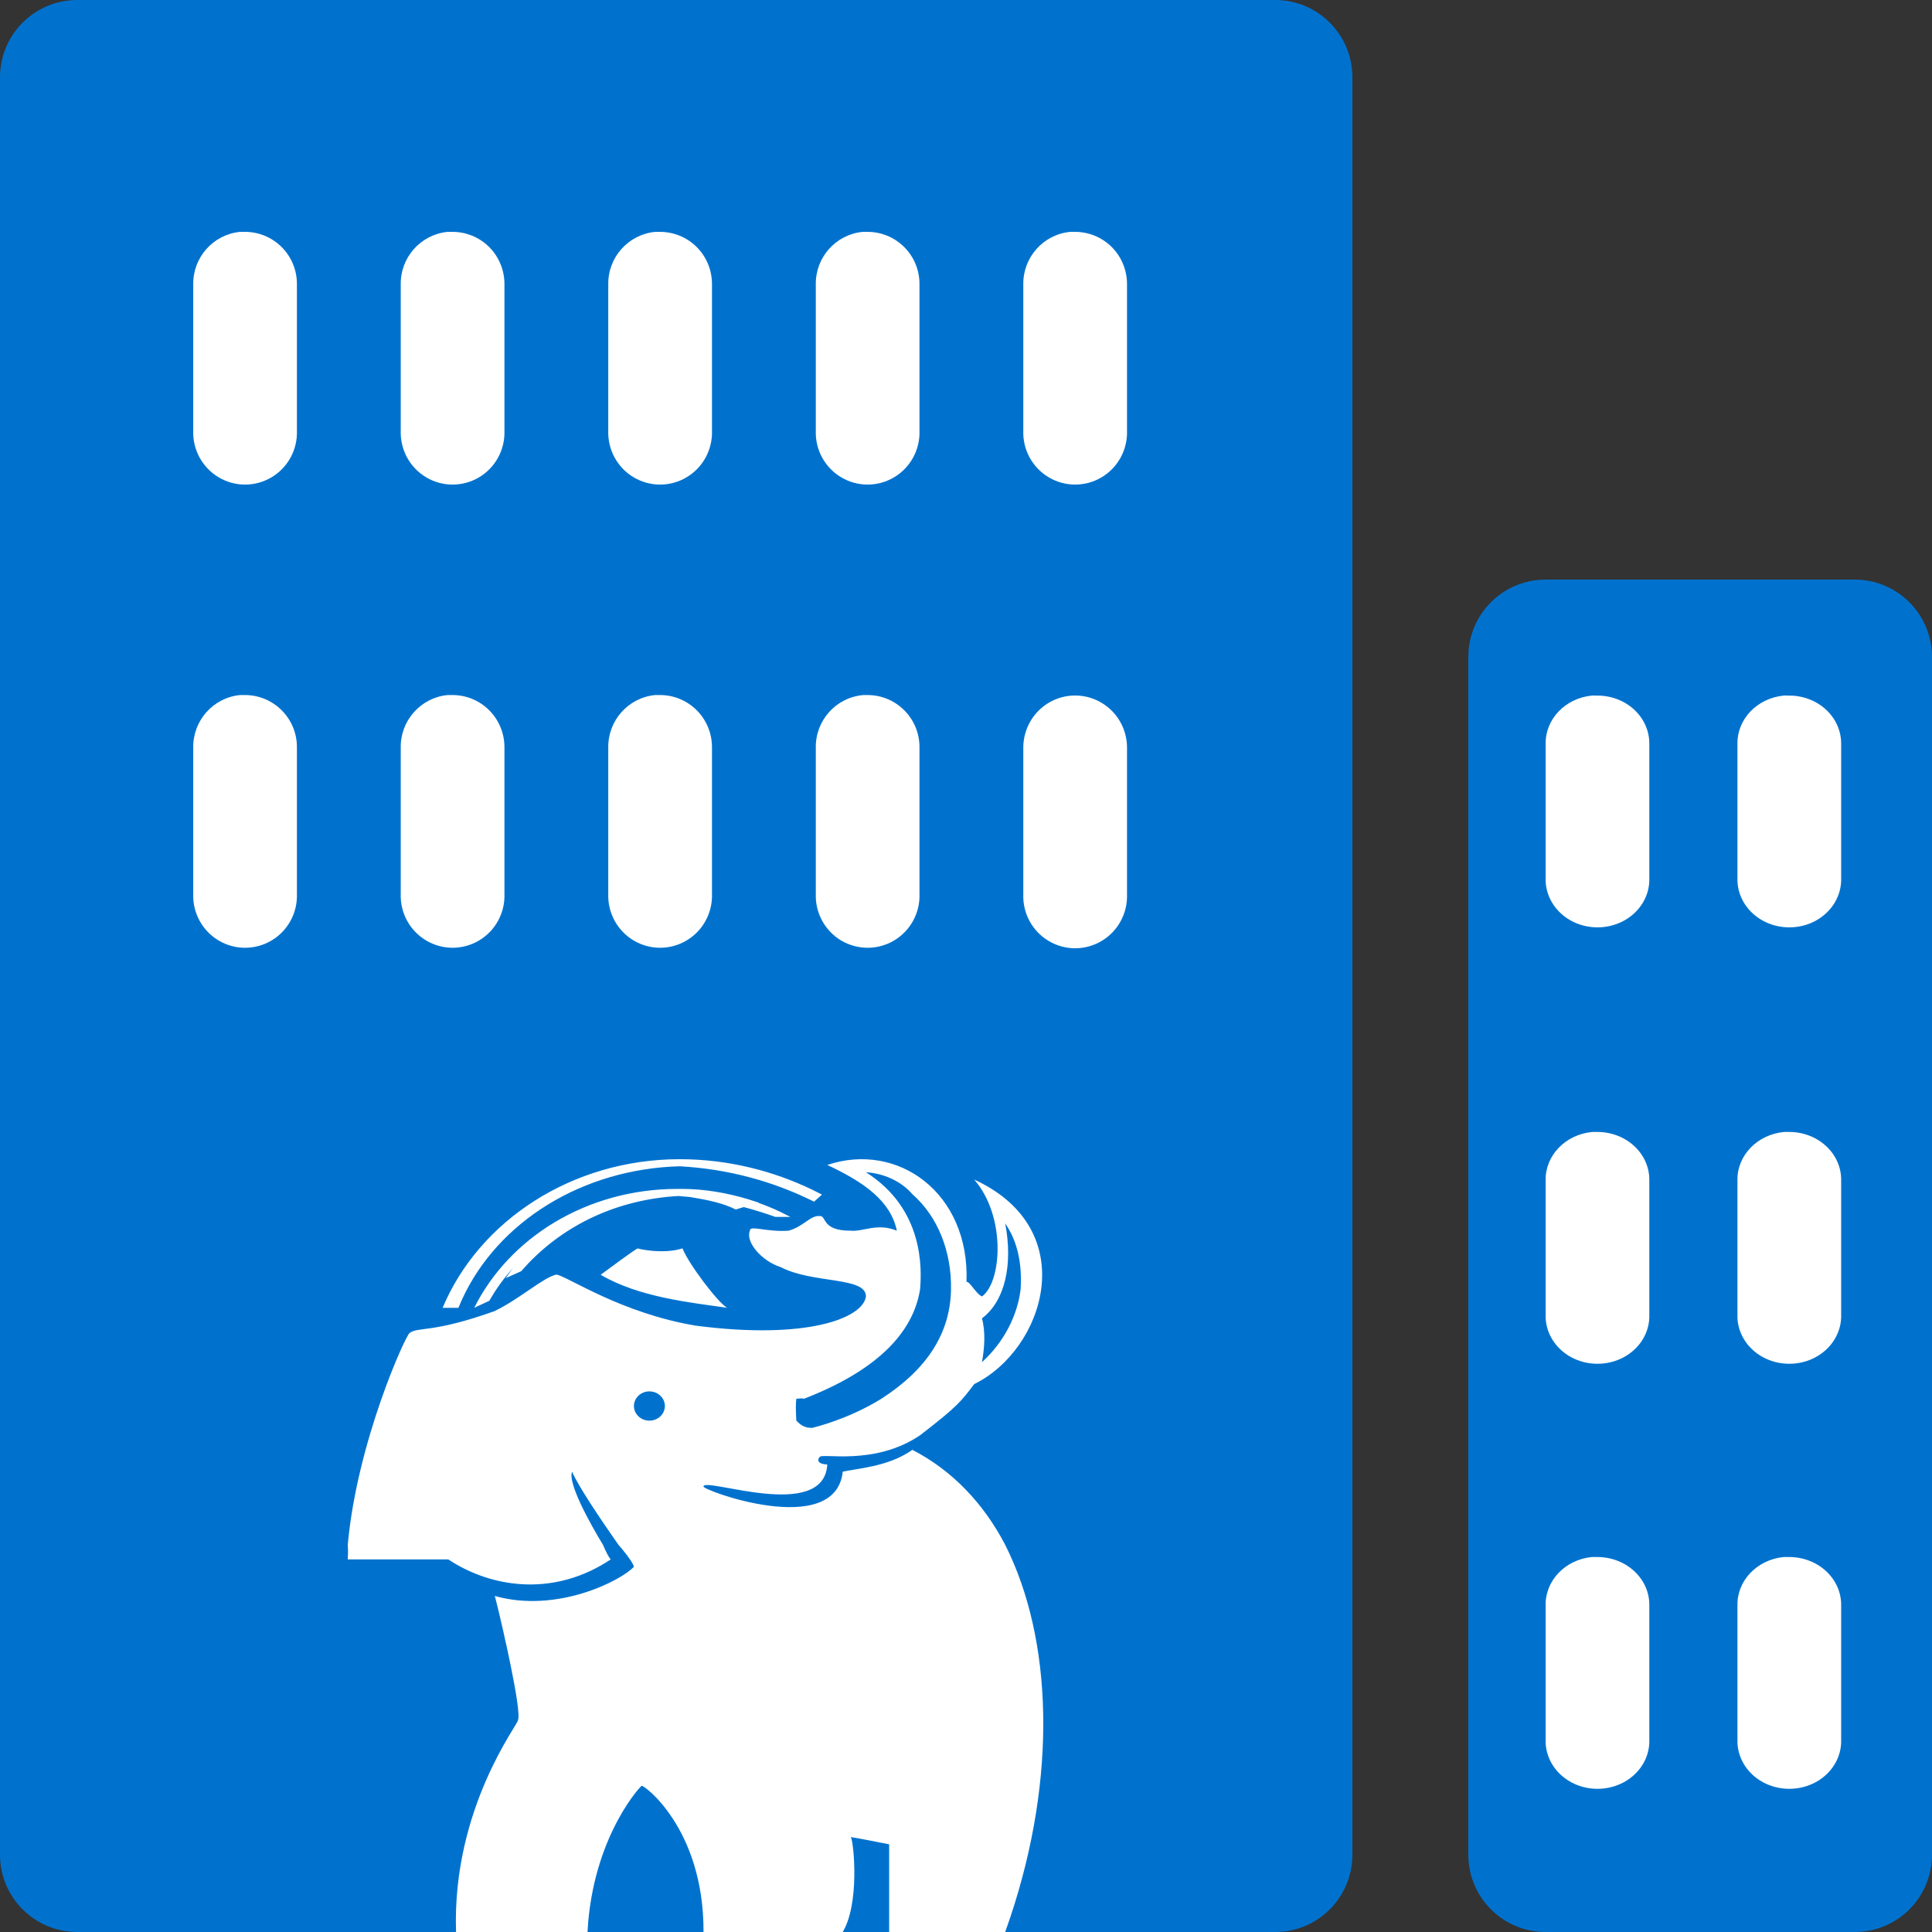 <?xml version="1.0" encoding="UTF-8"?>
<svg width="50px" height="50px" viewBox="0 0 50 50" version="1.1" xmlns="http://www.w3.org/2000/svg" xmlns:xlink="http://www.w3.org/1999/xlink">
    <rect x="0" y="0" width="50" height="50" fill="#333333" stroke="none"/>
    <title>i-emetteur-Blue</title>
    <g stroke="none" stroke-width="1" fill="none" fill-rule="evenodd">
        <g transform="translate(-1014, -183)">
            <g transform="translate(1014, 104)">
                <g transform="translate(0, 79)">
                    <path d="M33,0 C34.105,-2.02906125e-16 35,0.895 35,2 L35,2 L35,48 C35,49.105 34.105,50 33,50 L33,50 L2,50 C0.895,50 1.3527075e-16,49.105 0,48 L0,48 L0,2 C-1.3527075e-16,0.895 0.895,2.02906125e-16 2,0 L2,0 Z M48,15 C49.105,15 50,15.895 50,17 L50,17 L50,48 C50,49.105 49.105,50 48,50 L48,50 L40,50 C38.895,50 38,49.105 38,48 L38,48 L38,17 C38,15.895 38.895,15 40,15 L40,15 Z" fill="#0072CE"></path>
                    <path d="M25.013,33.174 C25.1,33.161 25.254,33.48 25.413,33.552 C25.927,33.184 26.043,31.485 25.213,30.527 C28.032,31.824 27.027,34.933 25.213,35.82 C24.874,36.264 24.797,36.385 23.812,37.144 C22.615,37.953 21.25,37.587 21.21,37.711 C21.141,37.784 21.172,37.896 21.41,37.9 C21.326,39.397 18.243,38.223 18.207,38.467 C18.101,38.539 21.618,39.852 21.81,38.089 C22.121,38.007 22.977,37.973 23.612,37.522 C24.644,38.052 25.46,38.915 26.014,39.98 C27.243,42.419 27.364,45.978 26.145,49.623 L26.014,50 L23.011,50 L23.011,47.731 C22.874,47.705 22.208,47.569 22.01,47.542 C22.072,47.494 22.261,49.063 21.87,49.887 L21.81,50 L18.207,50 C18.219,47.308 16.63,46.165 16.606,46.219 C16.629,46.167 15.428,47.408 15.223,49.737 L15.205,50 L11.802,50 C11.697,46.775 13.45,44.577 13.404,44.517 C13.46,44.412 13.353,43.773 13.214,43.093 L13.136,42.72 C12.977,41.979 12.809,41.294 12.803,41.303 C14.414,41.759 16.076,40.907 16.406,40.547 C16.388,40.477 16.293,40.32 16.096,40.085 L16.006,39.98 L15.899,39.827 C15.523,39.286 14.969,38.465 14.805,38.089 C14.691,38.38 15.252,39.398 15.605,39.98 C15.699,40.2 15.754,40.296 15.805,40.358 C14.39,41.3 12.852,41.111 11.75,40.451 L11.602,40.358 L9,40.358 C9.005,40.271 9.013,40.149 9,39.98 C9.24,37.311 10.501,34.551 10.601,34.497 C10.825,34.332 11.195,34.507 12.803,33.93 C13.467,33.606 14.066,33.054 14.404,32.985 C14.722,33.054 16.085,33.987 18.007,34.308 C20.875,34.681 22.331,34.119 22.411,33.552 C22.413,33.035 21.049,33.228 20.209,32.795 C19.711,32.637 19.285,32.141 19.408,31.85 C19.398,31.698 19.839,31.892 20.409,31.85 C20.789,31.748 20.977,31.447 21.21,31.472 C21.398,31.447 21.244,31.853 22.01,31.85 C22.339,31.884 22.695,31.64 23.211,31.85 C23.049,31.088 22.382,30.604 21.41,30.149 C23.234,29.535 25.099,30.874 25.013,33.174 Z M41.324,40.296 C41.687,40.292 42.037,40.423 42.293,40.66 C42.55,40.897 42.691,41.22 42.684,41.554 L42.684,45.015 C42.702,45.467 42.45,45.891 42.028,46.122 C41.605,46.352 41.08,46.352 40.658,46.122 C40.236,45.891 39.984,45.467 40.001,45.015 L40.001,41.554 C39.984,40.914 40.501,40.368 41.191,40.296 C41.236,40.294 41.28,40.294 41.324,40.296 Z M46.288,40.296 C46.652,40.292 47.002,40.423 47.258,40.66 C47.514,40.897 47.656,41.22 47.649,41.554 L47.649,45.015 C47.666,45.467 47.414,45.891 46.992,46.122 C46.57,46.352 46.045,46.352 45.622,46.122 C45.2,45.891 44.948,45.467 44.965,45.015 L44.965,41.554 C44.949,40.914 45.465,40.368 46.156,40.296 C46.2,40.294 46.244,40.294 46.288,40.296 Z M22.411,30.338 C23.92,31.295 23.853,32.847 23.812,33.363 C23.628,34.542 22.618,35.499 20.809,36.199 C20.741,36.18 20.693,36.197 20.609,36.199 C20.591,36.314 20.595,36.535 20.609,36.766 C20.688,36.848 20.774,36.92 20.904,36.945 L21.01,36.955 L21.021,36.952 C21.127,36.928 21.975,36.716 22.811,36.199 C24.003,35.429 24.596,34.495 24.612,33.363 C24.627,32.413 24.287,31.498 23.612,30.905 C23.319,30.563 22.853,30.362 22.411,30.338 Z M16.806,36.009 C16.585,36.009 16.406,36.179 16.406,36.388 C16.406,36.596 16.585,36.766 16.806,36.766 C17.028,36.766 17.207,36.596 17.207,36.388 C17.207,36.179 17.028,36.009 16.806,36.009 Z M41.324,29.295 C41.687,29.291 42.037,29.422 42.293,29.659 C42.55,29.896 42.691,30.219 42.684,30.554 L42.684,34.015 C42.702,34.467 42.45,34.891 42.028,35.122 C41.605,35.352 41.08,35.352 40.658,35.122 C40.236,34.891 39.984,34.467 40.001,34.015 L40.001,30.554 C39.985,29.908 40.512,29.359 41.21,29.295 L41.229,29.295 C41.261,29.294 41.292,29.294 41.324,29.295 Z M46.288,29.295 C46.652,29.291 47.002,29.422 47.258,29.659 C47.514,29.896 47.656,30.219 47.649,30.554 L47.649,34.015 C47.666,34.467 47.414,34.891 46.992,35.122 C46.57,35.352 46.045,35.352 45.622,35.122 C45.2,34.891 44.948,34.467 44.965,34.015 L44.965,30.554 C44.949,29.908 45.477,29.359 46.175,29.295 L46.194,29.295 C46.225,29.294 46.257,29.294 46.288,29.295 Z M26.014,31.661 C26.22,32.728 26.008,33.673 25.413,34.119 C25.513,34.491 25.475,34.906 25.413,35.253 C25.985,34.733 26.334,34.04 26.414,33.363 C26.455,32.686 26.326,32.111 26.014,31.661 Z M17.653,30.769 C18.216,30.769 18.807,30.869 19.362,31.036 L19.636,31.124 L19.625,31.128 C19.817,31.196 20.005,31.273 20.186,31.359 L20.455,31.493 L20.065,31.493 C19.802,31.399 19.529,31.313 19.249,31.239 L19.041,31.302 C18.714,31.134 18.296,31.051 17.892,30.985 L17.867,30.98 L17.557,30.952 C15.989,31.042 14.642,31.682 13.669,32.7 L13.488,32.899 L13.091,33.077 L13.184,32.943 L13.184,32.943 L13.28,32.813 L13.107,33.015 C12.995,33.153 12.892,33.295 12.797,33.442 L12.662,33.665 L12.273,33.846 C13.179,32.031 15.189,30.769 17.532,30.769 L17.653,30.769 Z M17.591,30 C18.855,30 20.017,30.309 21.007,30.783 L21.273,30.916 L21.068,31.099 C20.03,30.581 18.866,30.254 17.591,30.183 C15.073,30.251 12.882,31.615 11.958,33.628 L11.864,33.846 L11.455,33.846 C12.397,31.598 14.801,30 17.591,30 Z M17.663,32.308 C17.82,32.709 18.579,33.712 18.818,33.846 C17.9,33.712 16.543,33.579 15.545,32.991 C15.705,32.876 16.463,32.308 16.508,32.308 C16.463,32.308 17.142,32.475 17.663,32.308 Z M27.806,18 C28.169,17.995 28.519,18.138 28.776,18.397 C29.032,18.655 29.173,19.007 29.167,19.372 L29.167,23.145 C29.184,23.637 28.933,24.101 28.51,24.352 C28.088,24.604 27.562,24.604 27.14,24.352 C26.717,24.101 26.465,23.637 26.483,23.145 L26.483,19.372 C26.477,19.014 26.613,18.668 26.861,18.41 C27.109,18.153 27.449,18.005 27.806,18 Z M22.435,17.988 C22.799,17.983 23.149,18.126 23.405,18.385 C23.662,18.643 23.803,18.995 23.796,19.36 L23.796,23.132 C23.814,23.625 23.562,24.088 23.139,24.34 C22.717,24.591 22.192,24.591 21.769,24.34 C21.347,24.088 21.095,23.625 21.113,23.132 L21.113,19.36 C21.097,18.649 21.635,18.048 22.341,17.988 C22.372,17.987 22.404,17.987 22.435,17.988 Z M17.065,17.988 C17.428,17.983 17.778,18.126 18.035,18.385 C18.291,18.643 18.432,18.995 18.426,19.36 L18.426,23.132 C18.443,23.624 18.192,24.088 17.769,24.339 C17.347,24.591 16.821,24.591 16.398,24.339 C15.976,24.088 15.724,23.624 15.742,23.132 L15.742,19.36 C15.726,18.655 16.253,18.058 16.952,17.988 L16.97,17.988 C17.002,17.987 17.033,17.987 17.065,17.988 Z M11.694,17.988 C12.058,17.983 12.408,18.126 12.664,18.385 C12.92,18.643 13.061,18.995 13.055,19.36 L13.055,23.132 C13.073,23.625 12.821,24.088 12.399,24.339 C11.976,24.591 11.45,24.591 11.028,24.339 C10.605,24.088 10.354,23.625 10.371,23.132 L10.371,19.36 C10.355,18.655 10.883,18.058 11.581,17.988 L11.6,17.988 C11.631,17.987 11.663,17.987 11.694,17.988 Z M6.324,17.988 C6.687,17.983 7.037,18.126 7.293,18.385 C7.55,18.643 7.691,18.995 7.684,19.36 L7.684,23.132 C7.702,23.625 7.45,24.088 7.028,24.34 C6.605,24.591 6.08,24.591 5.658,24.34 C5.235,24.088 4.983,23.625 5.001,23.132 L5.001,19.36 C4.985,18.656 5.512,18.058 6.21,17.988 L6.229,17.988 C6.261,17.987 6.292,17.987 6.324,17.988 Z M46.288,18.002 C46.648,17.997 46.995,18.126 47.251,18.36 C47.507,18.594 47.65,18.913 47.649,19.246 L47.649,22.717 C47.666,23.17 47.414,23.595 46.992,23.827 C46.57,24.058 46.045,24.058 45.622,23.827 C45.2,23.595 44.948,23.17 44.965,22.717 L44.965,19.246 C44.958,18.611 45.472,18.073 46.156,18.002 C46.2,17.999 46.244,17.999 46.288,18.002 Z M41.324,18.002 C41.684,17.997 42.031,18.126 42.287,18.36 C42.542,18.594 42.686,18.913 42.684,19.246 L42.684,22.717 C42.702,23.17 42.45,23.595 42.028,23.827 C41.605,24.058 41.08,24.058 40.658,23.827 C40.236,23.595 39.984,23.17 40.001,22.717 L40.001,19.246 C39.994,18.611 40.508,18.073 41.191,18.002 C41.236,17.999 41.28,17.999 41.324,18.002 Z M27.806,6.001 C28.169,5.996 28.519,6.139 28.776,6.397 C29.032,6.656 29.173,7.008 29.167,7.373 L29.167,11.145 C29.184,11.637 28.933,12.101 28.51,12.352 C28.088,12.604 27.562,12.604 27.14,12.352 C26.717,12.101 26.465,11.637 26.483,11.145 L26.483,7.373 C26.467,6.668 26.994,6.071 27.693,6.001 L27.806,6.001 Z M22.435,6.001 C22.799,5.996 23.149,6.139 23.405,6.398 C23.662,6.656 23.803,7.008 23.796,7.373 L23.796,11.145 C23.814,11.638 23.562,12.101 23.139,12.352 C22.717,12.604 22.192,12.604 21.769,12.352 C21.347,12.101 21.095,11.638 21.113,11.145 L21.113,7.373 C21.097,6.668 21.624,6.071 22.322,6.001 L22.435,6.001 Z M17.065,6.001 C17.428,5.996 17.778,6.139 18.035,6.397 C18.291,6.656 18.432,7.008 18.426,7.372 L18.426,11.144 C18.443,11.637 18.192,12.101 17.769,12.352 C17.347,12.604 16.821,12.604 16.398,12.352 C15.976,12.101 15.724,11.637 15.742,11.144 L15.742,7.372 C15.726,6.668 16.253,6.071 16.952,6.001 L17.065,6.001 Z M11.694,6.001 C12.058,5.996 12.408,6.139 12.664,6.397 C12.92,6.656 13.061,7.008 13.055,7.373 L13.055,11.145 C13.073,11.637 12.821,12.101 12.399,12.352 C11.976,12.604 11.45,12.604 11.028,12.352 C10.605,12.101 10.354,11.637 10.371,11.145 L10.371,7.373 C10.355,6.668 10.883,6.071 11.581,6.001 L11.694,6.001 Z M6.324,6.001 C6.687,5.996 7.037,6.139 7.293,6.398 C7.55,6.656 7.691,7.008 7.684,7.373 L7.684,11.145 C7.702,11.638 7.45,12.101 7.028,12.352 C6.605,12.604 6.08,12.604 5.658,12.352 C5.235,12.101 4.983,11.638 5.001,11.145 L5.001,7.373 C4.985,6.668 5.512,6.071 6.21,6.001 L6.324,6.001 Z" fill="#FFFFFF"></path>
                </g>
            </g>
        </g>
    </g>
</svg>